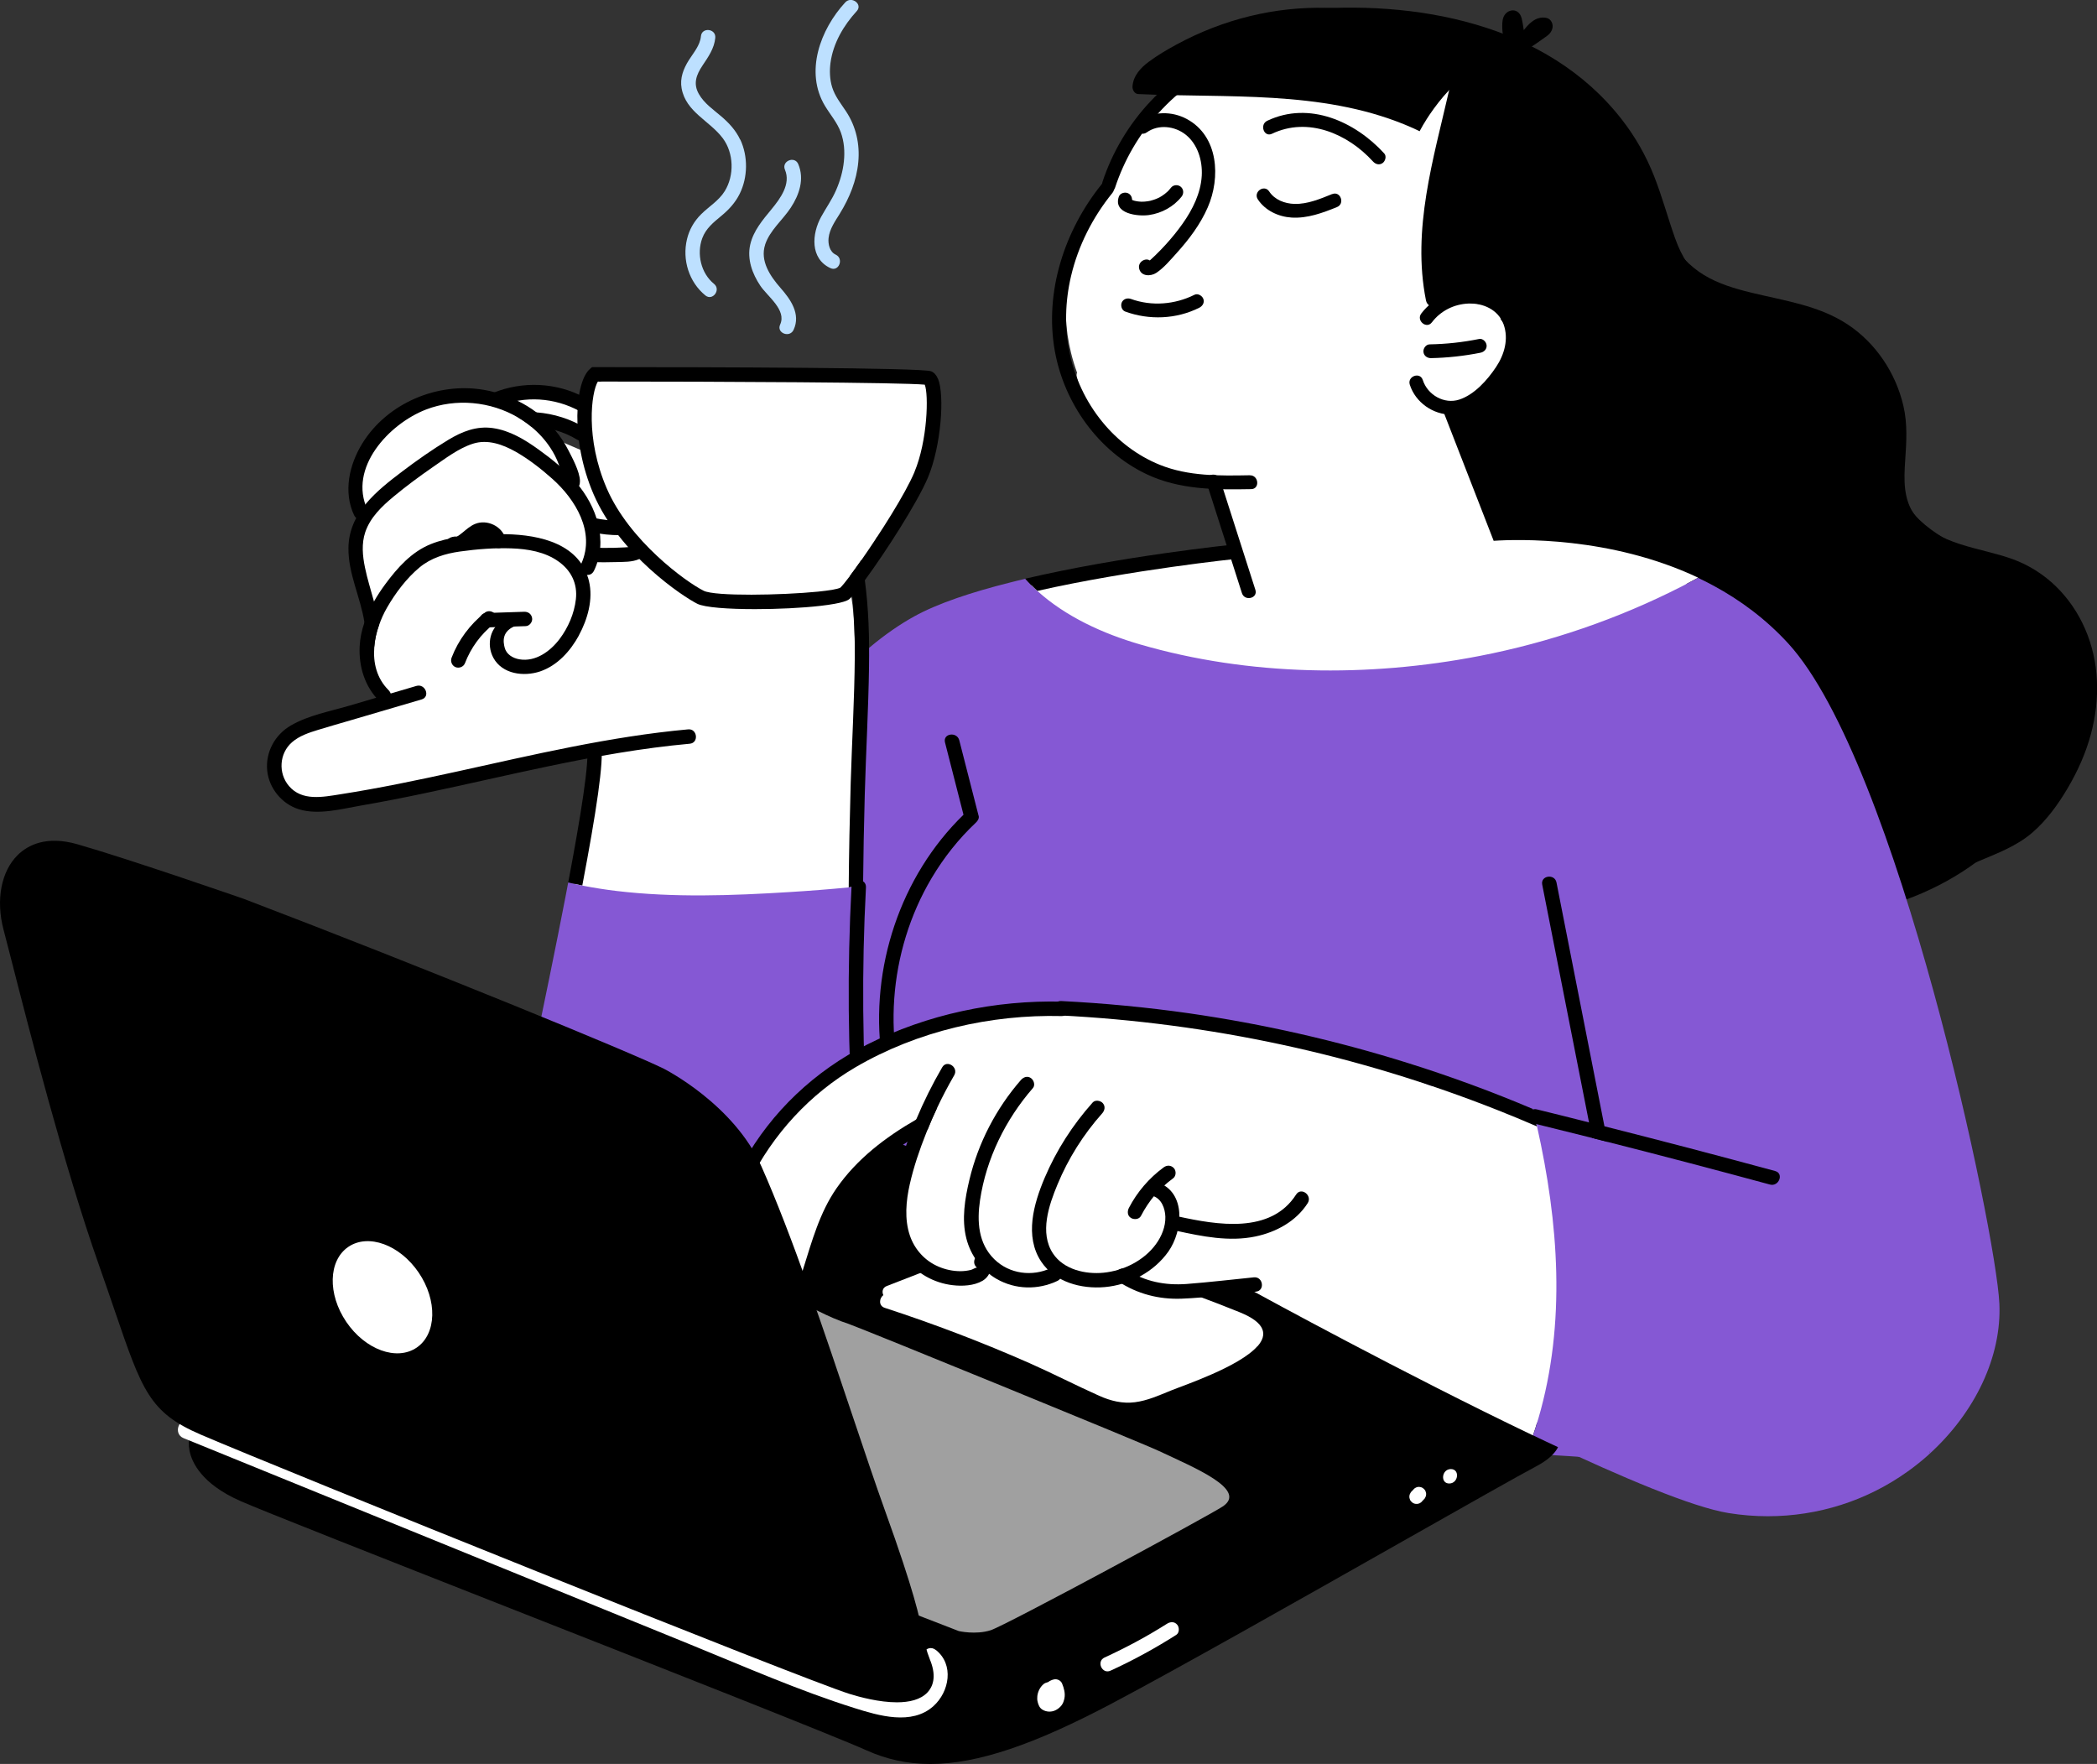 <svg width="340" height="286" viewBox="0 0 340 286" fill="none" xmlns="http://www.w3.org/2000/svg">
<rect x="0" y="0" width="340" height="286" fill="#333333" stroke="none"/>
<g clip-path="url(#clip0_7566_94486)">
<path d="M336.789 123.598C334.818 130.232 327.204 134.34 321.879 138.653C309.251 148.887 292.194 150.488 276.548 149.456C268.766 148.94 261.089 147.393 254.14 143.748C248.186 140.627 242.932 136.341 238.477 131.317C228.795 120.424 223.204 106.659 220.559 92.45C217.444 75.724 217.941 58.438 218.536 41.499C218.784 34.475 219.317 27.406 221.189 20.603C222.095 17.296 223.355 14.103 225.059 11.124C225.884 9.675 226.825 8.297 227.872 6.999C228.422 6.323 228.999 5.674 229.602 5.06C229.798 4.865 229.993 4.669 230.188 4.482C230.117 4.411 230.055 4.349 230.002 4.278C223.736 3.388 217.293 3.38 211.028 3.949C209.528 4.091 209.182 1.77 210.691 1.628C229.425 -0.124 250.83 3.726 262.997 19.43C265.163 22.213 266.902 25.298 268.198 28.579C269.493 31.869 270.407 35.284 271.588 38.618C272.759 41.891 274.09 43.642 276.451 46.239C278.359 48.337 281.891 47.724 284.438 48.906C289.576 51.307 293.756 50.409 298.637 53.352C300.891 54.713 306.145 62.635 307.512 64.912C309.42 68.086 306.953 71.332 307.325 74.933C307.707 78.516 308.585 81.762 311.239 84.314C313.511 86.484 316.36 87.96 319.093 89.454C321.888 90.974 325.598 90.28 327.923 92.486C330.293 94.726 334.623 96.594 335.91 99.599C338.484 105.637 338.652 117.339 336.798 123.607L336.789 123.598Z" fill="black"/>
<path d="M276.742 97.847C276.591 99.145 275.5 100.016 274.515 100.728C272.154 102.426 269.616 103.876 266.989 105.129C256.074 110.34 243.738 112.483 231.802 113.728C225.599 114.377 219.369 114.75 213.139 115.097C210.077 115.257 207.024 115.426 203.963 115.604C200.963 115.773 197.963 116.075 194.955 116.155C192.213 116.226 189.364 116.022 186.897 114.706C184.474 113.408 182.77 111.256 180.694 109.495C178.484 107.628 175.804 106.383 173.505 104.605C171.109 102.755 168.917 100.657 166.734 98.558C166.619 98.451 166.53 98.327 166.459 98.194C166.015 97.536 165.829 96.86 165.909 96.051C165.953 95.633 166.237 95.268 166.619 95.108C172.05 92.814 178.049 92.361 183.835 91.614C189.231 90.929 194.644 90.227 200.049 89.533C200.084 89.311 200.067 89.062 200.049 88.795C200.004 87.505 199.694 86.234 199.286 85.007C197.741 80.312 194.804 75.11 197.999 70.406C199.445 68.272 201.815 66.894 204.14 65.907C207.006 64.698 210.059 63.853 213.112 63.275C219.307 62.119 225.732 62.226 231.873 63.586C233.133 63.862 233.115 65.623 232.157 65.898C232.565 67.027 232.964 68.166 233.39 69.286C235.618 75.146 238.147 80.89 240.96 86.483C241.502 87.55 241.972 89.328 243.321 89.542C244.759 89.764 246.294 89.631 247.749 89.702C250.784 89.853 253.811 90.155 256.819 90.609C262.88 91.525 269.013 92.974 274.746 95.206C275.881 95.65 276.902 96.478 276.742 97.829V97.847Z" fill="white"/>
<path d="M243.179 59.132C242.159 61.035 241.076 63.107 239.248 64.343C237.615 65.454 235.458 65.926 233.63 65.019C232.707 64.547 231.997 63.454 231.012 63.178C229.965 62.885 230.746 63.863 231.012 64.272C232.193 65.97 232.681 67.722 231.749 69.678C230.808 71.661 228.873 72.799 226.886 73.546C224.197 74.569 221.392 75.493 218.526 76.045C218.047 76.356 217.541 76.649 217.008 76.907C213.015 78.766 208.196 79.094 203.856 79.21C199.233 79.335 194.582 78.89 190.181 77.396C182.744 74.871 176.248 68.949 174.579 61.071C174.535 60.822 174.553 60.599 174.632 60.422C174.26 59.399 173.94 58.359 173.674 57.291C172.698 53.379 172.511 49.218 173.15 45.225C173.452 43.278 173.958 41.348 174.65 39.499C175.413 37.471 176.514 35.675 177.543 33.781C178.688 31.674 179.052 29.282 179.966 27.077C180.747 25.201 181.785 23.404 183.028 21.795C184.776 19.501 186.933 17.553 189.355 16.024C188.636 15.651 188.441 14.93 188.858 14.237C192.47 8.19 200.129 7.746 206.394 7.915C212.376 8.075 218.384 7.523 224.356 7.941C227.161 8.137 229.965 8.608 232.601 9.595C235.139 10.547 238.059 12.04 239.434 14.486C240.18 15.811 240.393 17.358 240.579 18.852C240.81 20.55 241.014 22.248 241.191 23.956C241.537 27.335 241.733 30.74 241.484 34.137C241.103 39.285 239.576 44.514 236.399 48.604C237.118 48.791 237.846 48.978 238.564 49.164C239.993 49.209 241.404 49.556 242.682 50.231C243.357 50.587 243.508 51.236 243.303 51.743C243.57 52.054 243.809 52.383 243.996 52.757C245.061 54.864 244.2 57.185 243.161 59.114L243.179 59.132Z" fill="white"/>
<path d="M200.156 8.208C194.778 9.15 190.208 12.529 186.525 16.442C183.028 20.159 180.348 24.649 178.751 29.504C178.298 30.864 180.339 31.807 180.792 30.429C182.274 25.938 184.661 21.812 187.847 18.318C191.148 14.69 195.435 11.32 200.369 10.448C201.78 10.2 201.585 7.959 200.165 8.208H200.156Z" fill="black"/>
<path d="M202.65 77.057C197.751 77.146 192.684 77.235 188.06 75.368C184.413 73.901 181.2 71.438 178.724 68.397C173.293 61.745 171.704 53.049 173.657 44.762C174.819 39.818 177.18 35.203 180.366 31.273C181.271 30.152 179.549 28.712 178.644 29.841C172.601 37.31 169.308 47.34 171.03 56.935C172.556 65.4 178.094 73.172 185.912 76.888C191.228 79.414 197.103 79.414 202.863 79.307C204.309 79.28 204.087 77.04 202.658 77.066L202.65 77.057Z" fill="black"/>
<path d="M191.442 30.278C190.98 29.895 190.235 29.949 189.862 30.429C189.756 30.571 189.64 30.705 189.516 30.838C189.445 30.909 189.383 30.98 189.312 31.051C188.984 31.363 188.682 31.576 188.371 31.78C188.016 32.003 187.919 32.056 187.573 32.199C187.226 32.341 186.872 32.465 186.508 32.554C186.321 32.59 186.224 32.608 186.126 32.625C185.949 32.652 185.771 32.67 185.594 32.688C185.416 32.705 185.239 32.705 185.061 32.705C184.848 32.696 184.768 32.688 184.697 32.679C184.502 32.661 184.307 32.634 184.112 32.59C184.032 32.572 183.961 32.554 183.881 32.536C183.694 32.483 183.623 32.447 183.561 32.421C183.544 31.958 183.339 31.532 182.887 31.327C182.372 31.096 181.6 31.309 181.405 31.887C180.446 34.661 184.484 35.124 186.286 34.866C188.354 34.573 190.297 33.514 191.593 31.861C191.965 31.38 191.921 30.678 191.442 30.278V30.278Z" fill="black"/>
<path d="M192.444 19.305C190.021 17.988 186.915 17.997 184.643 19.625C183.463 20.46 184.75 22.31 185.93 21.465C187.821 20.114 190.474 20.425 192.249 21.839C194.201 23.395 194.982 26.053 194.849 28.481C194.689 31.317 193.367 33.967 191.752 36.252C190.918 37.435 190.004 38.556 189.027 39.632C188.495 40.218 187.954 40.779 187.386 41.33C187.137 41.57 186.88 41.819 186.622 42.05C186.56 42.112 186.489 42.166 186.427 42.228C185.717 41.748 184.43 42.468 184.706 43.58C185.025 44.842 186.587 44.833 187.483 44.237C188.699 43.437 189.782 42.13 190.749 41.063C192.755 38.849 194.618 36.386 195.816 33.629C197.929 28.801 197.574 22.088 192.444 19.305V19.305Z" fill="black"/>
<path d="M215.997 31.46C214.062 32.243 212.012 33.114 209.882 33.061C208.302 33.016 206.678 32.403 205.782 31.042C204.983 29.833 203.146 31.122 203.945 32.332C205.143 34.146 207.282 35.142 209.412 35.275C211.985 35.435 214.417 34.528 216.769 33.577C218.109 33.034 217.345 30.927 216.005 31.469L215.997 31.46Z" fill="black"/>
<path d="M195.106 48.461C194.92 47.946 194.21 47.519 193.668 47.794C190.482 49.386 186.737 49.688 183.365 48.47C182.797 48.266 182.14 48.453 181.883 49.031C181.652 49.555 181.874 50.311 182.442 50.515C186.329 51.929 190.713 51.76 194.432 49.902C194.973 49.635 195.328 49.075 195.106 48.461V48.461Z" fill="black"/>
<path d="M224.445 24.889C219.714 19.705 212.278 16.344 205.471 19.58C204.175 20.194 204.938 22.31 206.234 21.688C212.074 18.905 218.508 21.679 222.599 26.169C223.007 26.623 223.61 26.819 224.161 26.445C224.613 26.134 224.844 25.325 224.436 24.88L224.445 24.889Z" fill="black"/>
<path d="M275.322 93.668C274.435 94.157 273.53 94.628 272.625 95.091C257.538 88.653 241.724 90.076 241.511 90.094C240.987 90.147 240.499 89.844 240.313 89.347L231.243 66.041C231.012 65.436 231.305 64.76 231.908 64.52C232.512 64.289 233.186 64.582 233.426 65.187L242.176 87.684C246.019 87.426 261.132 86.946 275.331 93.659L275.322 93.668Z" fill="white"/>
<path d="M246.17 52.765C245.424 49.528 242.753 47.412 239.496 47.038C236.071 46.647 232.539 48.07 230.444 50.827C229.575 51.974 231.296 53.414 232.166 52.258C233.577 50.4 235.742 49.315 238.067 49.217C240.464 49.11 242.922 50.213 243.783 52.578C244.643 54.952 243.916 57.504 242.549 59.532C241.156 61.621 239.053 63.986 236.603 64.787C234.145 65.587 231.456 64.022 230.684 61.612C230.24 60.234 228.137 61.008 228.581 62.377C229.512 65.267 232.361 67.241 235.37 67.232C238.724 67.232 241.555 64.449 243.516 61.995C245.602 59.389 246.942 56.117 246.17 52.756V52.765Z" fill="black"/>
<path d="M241.032 55.975C240.979 55.424 240.411 54.837 239.817 54.961C237.172 55.495 234.492 55.788 231.803 55.833C231.2 55.842 230.738 56.482 230.791 57.051C230.853 57.691 231.404 58.073 232.007 58.065C234.696 58.011 237.385 57.718 240.021 57.193C240.615 57.078 241.095 56.615 241.032 55.975V55.975Z" fill="black"/>
<path d="M203.546 95.642C201.638 89.684 199.73 83.718 197.822 77.76C197.387 76.391 195.204 76.907 195.639 78.285C197.547 84.242 199.455 90.209 201.363 96.166C201.798 97.536 203.981 97.02 203.546 95.642Z" fill="black"/>
<path d="M241.058 10.36C240.269 10.653 239.505 11.027 238.787 11.471C235.92 13.196 233.604 15.926 231.758 18.638C231.607 18.86 231.447 19.092 231.305 19.332C230.897 19.963 230.524 20.612 230.169 21.279C229.504 20.95 228.829 20.639 228.146 20.363C228.013 20.301 227.871 20.247 227.747 20.194C214.071 14.61 198.958 15.917 184.546 15.25C183.907 15.215 183.569 14.503 183.623 13.961C183.765 12.263 184.936 11 186.25 10.022C187.652 8.973 189.187 8.074 190.722 7.239C206.013 -1.075 224.383 -0.88 238.929 8.848C239.656 9.337 240.366 9.844 241.067 10.369L241.058 10.36Z" fill="black"/>
<path d="M246.498 51.013C246.161 51.467 245.336 51.573 244.919 51.155C241.83 48.061 236.772 47.261 232.956 49.51C232.184 49.964 231.367 49.546 231.199 48.692C228.909 37.195 232.405 25.796 234.961 14.61C234.961 14.538 234.961 14.467 234.97 14.387C235.086 13.694 235.245 12.964 235.485 12.271C235.529 12.057 235.583 11.844 235.618 11.622C235.698 11.284 235.875 11.053 236.106 10.902C236.301 10.581 236.532 10.279 236.798 10.004C238.112 8.687 239.967 8.687 241.475 9.692C244.244 11.551 246.063 15.09 247.235 18.113C248.548 21.501 249.294 25.111 249.915 28.677C251.246 36.252 251.29 44.566 246.489 51.004L246.498 51.013Z" fill="black"/>
<path d="M312.747 235.805C312.809 235.619 312.863 235.441 312.925 235.254C307.05 239.896 299.223 240.011 292.114 239.362C283.692 238.588 275.288 237.664 266.857 236.997C250.049 235.654 233.196 234.809 216.335 234.445C199.349 234.089 182.354 234.222 165.377 234.872C149.936 235.458 134.174 236.712 118.937 233.404C106.956 230.79 91.71 224.557 89.349 210.837C89.198 209.956 89.962 209.476 90.654 209.556C94.621 200.238 116.275 149.296 121.324 134.384C127.332 116.653 139.135 104.969 148.187 99.963C152.03 97.829 157.594 95.997 163.682 94.468C164.525 94.246 165.368 94.05 166.229 93.846C166.85 94.539 167.507 95.197 168.199 95.82C172.823 99.999 178.866 102.746 184.83 104.48C202.544 109.629 221.846 109.851 239.879 106.357C251.247 104.151 262.305 100.363 272.617 95.108C273.522 94.646 274.427 94.175 275.315 93.686C276.167 94.095 277.01 94.513 277.853 94.975C282.157 97.305 286.31 100.363 289.958 104.347C307.627 123.696 323.627 199.58 324.169 211.344C324.568 219.862 320.291 228.994 312.738 235.823L312.747 235.805Z" fill="#8558D4"/>
<path d="M158.668 132.276C157.621 128.195 156.582 124.114 155.535 120.032C155.162 118.583 152.846 118.903 153.219 120.37C154.222 124.283 155.216 128.186 156.218 132.099C145.951 142.084 141.061 156.969 142.915 171.143C143.448 175.216 144.557 179.217 146.217 182.978C146.829 184.357 148.986 183.45 148.373 182.062C142.809 169.436 144.025 154.204 151.045 142.378C153.015 139.061 155.42 136.011 158.233 133.37C158.517 133.103 158.783 132.694 158.677 132.276H158.668Z" fill="black"/>
<path d="M139.082 144.975C139.082 145.481 138.549 145.935 138.088 145.997C134.103 146.575 130.109 147.153 126.116 147.731C119.558 148.683 112.919 149.927 106.264 149.803C103.131 149.741 99.847 149.385 96.883 148.309C96.244 148.078 95.605 147.722 95.037 147.278C94.319 147.66 93.271 147.242 93.325 146.157C93.342 145.846 93.369 145.535 93.387 145.215C93.023 144.334 93.005 143.347 93.564 142.334C94.052 137.39 94.886 132.57 96.085 127.822C96.209 125.839 96.324 123.847 96.448 121.864C92.677 122.025 88.932 122.567 85.231 123.296C76.782 124.959 68.538 127.564 60.036 129.031C57.889 129.396 55.741 129.698 53.567 129.885C51.836 130.036 50.079 130.152 48.375 129.716C46.804 129.316 45.385 128.356 44.781 126.799C44.062 124.959 44.612 123.003 45.198 121.206C45.411 120.557 45.988 120.38 46.512 120.513C46.707 120.113 46.938 119.73 47.221 119.384C48.668 117.605 50.869 116.814 52.999 116.209C56.034 115.364 59.078 114.546 62.122 113.728C61.332 112.786 61.013 111.55 60.684 110.376C60.631 110.189 60.587 110.003 60.542 109.825C60.427 109.531 60.32 109.238 60.223 108.936C59.894 107.86 59.735 106.766 59.743 105.637C59.743 105.486 59.77 105.343 59.779 105.21C59.646 103.494 59.681 101.769 59.868 100.053C59.894 99.892 59.939 99.75 60.001 99.635C59.779 99.083 59.548 98.532 59.389 97.999C58.971 96.674 58.643 95.322 58.439 93.953C58.395 93.686 58.377 93.419 58.341 93.152C57.853 90.663 57.862 88.093 58.412 85.603C58.474 85.319 58.608 85.105 58.785 84.936C57.161 82.642 57.241 79.903 58.013 77.263C57.986 75.093 58.936 73.021 60.631 71.581C60.791 71.438 60.968 71.367 61.163 71.349C61.873 70.362 62.681 69.438 63.577 68.602C66 66.37 69.133 64.921 72.39 64.547C75.842 64.138 79.725 64.32 82.716 66.001C85.937 67.823 88.346 70.407 91.727 71.918C94.292 73.066 96.928 74.061 99.617 74.915C98.978 73.59 98.25 72.31 97.425 71.091C96.777 70.14 97.655 68.877 98.773 69.278C105.279 71.581 111.562 74.444 117.579 77.823C122.832 80.775 127.997 84.083 132.665 87.897C134.875 89.711 136.765 91.81 137.555 94.62C138.425 97.687 138.46 101.048 138.62 104.214C138.975 110.99 138.948 117.792 138.975 124.576C139.011 131.379 139.046 138.181 139.073 144.983L139.082 144.975Z" fill="white"/>
<path d="M96.288 92.566C96.049 93.046 95.632 93.232 95.224 93.224C94.46 93.224 93.706 92.521 94.132 91.65C94.176 91.552 94.221 91.445 94.265 91.356C96.537 86.288 93.316 80.979 89.544 77.627C87.725 76.009 85.737 74.453 83.616 73.243C81.512 72.061 79.063 71.171 76.658 71.945C74.315 72.701 72.176 74.364 70.162 75.742C67.988 77.245 65.858 78.819 63.825 80.508C61.926 82.082 60.027 83.887 59.22 86.288C58.598 88.137 58.785 90.129 59.175 92.014C59.557 93.873 60.134 95.678 60.631 97.509C60.977 98.781 61.279 100.052 61.438 101.351C61.03 102.507 60.755 103.707 60.666 104.916C60.01 104.97 59.228 104.481 59.264 103.609C59.291 102.693 59.22 101.795 59.087 100.906C58.456 96.843 56.442 93.001 56.495 88.831C56.566 83.14 61.083 79.574 65.245 76.418C67.633 74.613 70.091 72.888 72.656 71.332C74.901 69.971 77.253 69.028 79.924 69.411C82.675 69.802 85.142 71.305 87.352 72.905C89.535 74.47 91.629 76.178 93.404 78.214C96.759 82.082 98.667 87.719 96.288 92.574V92.566Z" fill="black"/>
<path d="M111.58 118.255C98.88 119.411 86.456 122.38 74.023 125.11C67.766 126.48 61.501 127.796 55.173 128.783C52.343 129.227 48.97 129.93 46.849 127.44C45.083 125.368 45.27 122.149 47.346 120.344C48.535 119.304 50.08 118.797 51.562 118.343C53.363 117.792 55.165 117.276 56.966 116.752C60.773 115.631 64.572 114.511 68.37 113.4C69.817 112.973 68.956 110.794 67.518 111.212C63.906 112.279 60.285 113.337 56.673 114.404C53.541 115.329 50.035 115.96 47.178 117.614C44.586 119.108 43.016 121.945 43.326 124.968C43.619 127.804 45.713 130.356 48.429 131.201C51.642 132.197 55.378 131.148 58.59 130.597C61.98 130.01 65.353 129.352 68.716 128.64C75.452 127.227 82.152 125.653 88.879 124.248C96.467 122.656 104.108 121.287 111.837 120.584C113.337 120.451 113.071 118.112 111.571 118.255H111.58Z" fill="black"/>
<path d="M93.875 103.004C92.482 105.556 90.388 107.904 87.566 108.864C84.939 109.744 81.442 109.318 79.996 106.659C78.806 104.471 79.463 101.564 81.779 100.461C83.146 99.812 85.294 100.888 83.865 101.368C81.203 102.257 81.62 104.151 81.815 104.969C82.09 106.099 83.137 106.712 84.22 106.899C86.838 107.344 89.234 105.592 90.734 103.6C92.118 101.768 93.112 99.465 93.37 97.171C93.662 94.646 92.615 92.503 90.565 91.045C88.364 89.462 85.551 88.999 82.906 88.91C80.164 88.813 77.324 89.035 74.6 89.417C72.204 89.755 69.896 90.44 68.006 92.014C65.912 93.757 64.084 96.193 62.735 98.549C62.238 99.412 61.803 100.363 61.457 101.368C61.049 102.524 60.773 103.725 60.685 104.934C60.481 107.459 61.075 109.958 62.965 111.861C63.409 112.305 63.613 112.954 63.17 113.506C62.815 113.959 61.971 114.164 61.528 113.71C59.158 111.327 58.156 108.126 58.315 104.792C58.377 103.467 58.661 102.168 59.087 100.924C59.478 99.741 60.019 98.603 60.632 97.527C61.191 96.54 61.812 95.606 62.468 94.717C64.439 92.049 66.719 89.48 69.852 88.217C72.736 87.052 75.949 86.856 79.011 86.679C84.078 86.376 91.16 86.856 94.248 91.382C94.639 91.934 94.958 92.565 95.198 93.259C95.322 93.561 95.411 93.872 95.49 94.201C96.209 97.171 95.269 100.417 93.849 103.031L93.875 103.004Z" fill="black"/>
<path d="M86.278 100.221C86.171 99.554 85.639 99.163 84.982 99.19C82.906 99.261 80.829 99.323 78.752 99.394C78.14 99.412 77.625 100.097 77.723 100.692C77.829 101.359 78.362 101.751 79.019 101.724C81.095 101.653 83.172 101.591 85.249 101.519C85.861 101.502 86.376 100.817 86.278 100.221Z" fill="black"/>
<path d="M80.262 99.564C79.889 99.066 79.126 98.932 78.62 99.324C76.215 101.227 74.325 103.761 73.225 106.624C72.994 107.211 73.251 107.904 73.846 108.162C74.414 108.402 75.15 108.136 75.381 107.54C76.348 105.023 77.946 102.845 80.022 101.2C80.519 100.809 80.644 100.079 80.262 99.555V99.564Z" fill="black"/>
<path d="M81.939 87.284C81.379 85.292 78.948 84.171 77.058 84.936C76.259 85.256 75.629 85.834 74.972 86.368C74.83 86.483 74.688 86.599 74.537 86.706C74.448 86.768 74.36 86.83 74.271 86.892C74.191 86.937 74.129 86.964 74.058 86.99C73.055 86.955 72.398 87.399 72.336 88.031C72.274 88.662 72.682 89.267 73.33 89.356C74.235 89.48 75.07 89.178 75.806 88.671C76.41 88.262 76.915 87.728 77.519 87.319C77.581 87.275 77.643 87.239 77.705 87.204C77.874 87.124 77.954 87.097 78.025 87.061C78.149 87.035 78.238 87.026 78.327 87.017C78.46 87.026 78.549 87.035 78.628 87.052C78.788 87.115 78.886 87.132 78.966 87.168C79.037 87.195 79.294 87.373 79.054 87.204C79.152 87.275 79.427 87.399 79.471 87.524C79.365 87.408 79.338 87.39 79.4 87.453C79.542 87.622 79.587 87.693 79.64 87.764C79.684 87.906 79.738 88.013 79.764 88.128C79.933 88.724 80.74 89.035 81.282 88.795C81.912 88.52 82.125 87.906 81.947 87.275L81.939 87.284Z" fill="black"/>
<path d="M200.618 90.591C200.37 90.618 183.402 92.37 168.208 95.802C167.516 95.189 166.859 94.531 166.238 93.828C181.698 90.191 199.322 88.36 200.387 88.253L200.618 90.583V90.591Z" fill="black"/>
<path d="M150.023 74.852C148.212 79.031 145.914 83.335 142.719 86.643C142.622 86.741 142.559 86.83 142.48 86.901C142.373 87.016 142.258 87.088 142.133 87.141C141.219 89.115 140.474 91.142 139.515 93.09C138.974 94.192 138.211 95.099 137.048 95.579C135.948 96.051 134.705 96.157 133.552 96.362C131.031 96.797 128.511 97.278 125.991 97.642C121.394 98.3 116.371 98.567 112.075 96.495C109.821 95.41 108.002 93.757 106.334 91.925C104.656 90.093 102.997 88.208 101.515 86.225C100.024 84.242 98.755 82.099 97.93 79.743C97.069 77.262 96.563 74.683 95.454 72.282C95.391 72.14 95.356 71.998 95.347 71.873C95.001 71.464 94.628 71.073 94.202 70.718C91.859 68.752 88.522 67.97 85.771 69.553C84.627 70.202 83.801 68.637 84.476 67.73C83.624 67.783 82.816 67.312 82.47 66.449C82.355 66.174 82.355 65.898 82.435 65.649C82.213 64.876 82.612 63.924 83.597 64.111C84.369 64.271 85.132 64.413 85.905 64.573C89.064 64.404 92.223 64.858 95.187 65.978C95.285 64.911 95.365 63.853 95.462 62.786C95.533 61.95 96.572 61.505 97.237 61.923C97.477 61.763 97.663 61.754 97.894 61.719C98.338 61.674 98.799 61.683 99.243 61.674L102.127 61.577C104.106 61.505 106.103 61.425 108.091 61.354C114.969 61.105 121.864 60.821 128.768 60.972C132.194 61.052 135.602 61.301 139.027 61.577C142.373 61.852 145.719 61.995 149.029 61.221C149.384 61.132 149.925 61.337 150.12 61.666C152.588 65.8 151.887 70.629 150.041 74.87L150.023 74.852Z" fill="white"/>
<path d="M152.066 61.399C151.808 60.785 151.445 60.385 150.965 60.198C149.501 59.611 116.168 59.523 96.423 59.523H95.997L95.677 59.798C93.246 61.834 92.411 71.26 96.236 80.125C100.469 89.933 110.737 96.735 113.053 97.891C114.251 98.496 118.094 98.763 122.416 98.763C126.055 98.763 130.021 98.576 133.03 98.229C133.882 98.131 134.654 98.025 135.32 97.9C136.491 97.687 137.325 97.438 137.671 97.162C137.813 97.055 137.991 96.869 138.204 96.637C138.71 96.077 139.42 95.179 140.236 94.059C143.564 89.542 148.747 81.477 150.442 77.449C152.598 72.327 153.184 64.066 152.084 61.407L152.066 61.399ZM148.276 76.524C146.785 80.081 142.739 86.412 139.704 90.76C139.002 91.765 138.355 92.663 137.804 93.392C137.068 94.37 136.509 95.046 136.234 95.295C135.994 95.41 135.541 95.517 134.92 95.633C134.308 95.73 133.527 95.837 132.631 95.926C126.738 96.513 115.929 96.709 114.092 95.784C111.181 94.326 102.049 87.692 98.375 79.183C94.87 71.073 95.872 63.577 96.937 61.861C116.843 61.861 146.324 62.003 149.936 62.368C150.584 63.951 150.397 71.447 148.267 76.524H148.276Z" fill="black"/>
<path d="M94.815 64.467C90.272 61.986 84.681 61.746 79.906 63.72C78.513 64.298 79.427 66.459 80.82 65.881C85.089 64.12 89.926 64.449 93.972 66.654C94.531 66.957 95.277 66.53 95.49 65.987C95.747 65.338 95.383 64.769 94.824 64.467H94.815Z" fill="black"/>
<path d="M95.207 71.047C94.799 71.589 94.115 71.598 93.565 71.278C92.465 70.611 91.266 70.095 90.015 69.74C88.746 69.375 87.415 69.171 86.093 69.144C85.427 68.593 84.717 68.104 83.981 67.677C84.096 67.241 84.46 66.85 84.921 66.823C85.613 66.788 86.306 66.805 86.98 66.859C89.793 67.072 92.5 67.926 94.967 69.411C95.517 69.731 95.553 70.585 95.198 71.056L95.207 71.047Z" fill="black"/>
<path d="M100.788 84.438C99.27 84.447 97.753 84.296 96.262 83.967C95.995 83.905 95.623 84.047 95.41 84.207C95.179 84.385 94.984 84.705 94.966 84.999C94.922 85.683 95.356 86.154 95.995 86.297C97.478 86.617 98.995 86.777 100.521 86.768C100.841 86.768 101.107 86.733 101.373 86.528C101.604 86.35 101.799 86.03 101.817 85.737C101.853 85.168 101.444 84.438 100.788 84.438Z" fill="black"/>
<path d="M104.24 89.124C103.974 88.555 103.308 88.244 102.705 88.502C102.403 88.635 102.403 88.626 102.11 88.671C101.844 88.715 101.578 88.733 101.302 88.751C100.726 88.786 100.149 88.804 99.572 88.822C98.489 88.849 97.309 88.84 96.164 88.804C95.552 88.786 94.913 89.169 94.868 89.836C94.824 90.431 95.241 91.116 95.898 91.134C97.238 91.178 98.569 91.178 99.909 91.134C101.143 91.098 102.465 91.152 103.619 90.654C104.178 90.414 104.515 89.693 104.24 89.115V89.124Z" fill="black"/>
<path d="M94.417 143.587C93.653 143.427 92.89 143.267 92.127 143.089C94.159 132.356 95.597 123.447 95.171 121.144L97.469 120.717C97.957 123.322 96.671 131.681 94.408 143.596L94.417 143.587Z" fill="black"/>
<path d="M140.9 108.055C140.802 114.99 140.403 121.926 140.208 128.862C140.075 133.788 139.977 138.714 139.933 143.64C139.16 143.729 138.38 143.8 137.607 143.871C137.652 138.261 137.767 132.641 137.927 127.039C138.131 120.192 138.539 113.345 138.592 106.49C138.61 103.209 138.513 99.901 138.184 96.62C138.087 95.544 137.954 94.45 137.794 93.383C138.344 92.645 138.992 91.747 139.693 90.751C139.826 91.418 139.933 92.076 140.039 92.743C140.101 93.17 140.163 93.605 140.217 94.041C140.838 98.665 140.971 103.351 140.9 108.046V108.055Z" fill="black"/>
<path d="M142.187 219.133C141.282 222.52 139.844 225.713 137.457 228.505C134.901 231.492 131.671 233.342 128.148 234.996C124.305 236.801 120.365 238.401 116.212 239.326C112.076 240.251 107.781 240.393 103.574 239.931C97.549 239.273 91.407 239.131 87.405 233.849C84.734 230.319 83.562 225.891 82.772 221.533C79.658 204.283 83.056 187.655 86.544 170.814C88.186 162.865 90.085 153.697 91.691 145.383C91.842 144.609 91.984 143.845 92.126 143.089C92.881 143.267 93.644 143.436 94.416 143.587C96.253 143.942 98.108 144.236 99.963 144.458C109.245 145.561 118.679 145.214 127.988 144.636C131.201 144.44 134.413 144.191 137.608 143.88C138.38 143.809 139.161 143.729 139.933 143.649L139.907 146.014C139.907 147.419 139.889 148.833 139.88 150.247C139.818 162.135 139.88 175.242 142.338 186.873C143.847 194.004 144.317 201.358 143.74 208.622C143.465 212.179 143.084 215.754 142.178 219.142L142.187 219.133Z" fill="#8558D4"/>
<path d="M138.061 143.792C137.359 157.103 137.466 170.441 138.398 183.743C138.504 185.237 140.838 185.335 140.741 183.823C139.818 170.53 139.702 157.183 140.403 143.872C140.483 142.36 138.14 142.28 138.061 143.792Z" fill="black"/>
<path d="M235.618 221.374C231.172 219.685 221.498 215.692 210.29 211.068C173.895 196.059 140.776 182.57 135.282 182.383C131.937 182.259 123.613 187.487 121.98 188.527L122.61 189.514L32.986 231.004L32.143 230.195C30.874 231.52 30.359 233.352 30.732 235.228C31.096 237.068 32.658 240.581 38.985 243.373C42.571 244.956 62.023 252.611 82.621 260.721C107.23 270.404 135.123 281.386 140.536 283.813C143.767 285.263 147.121 286.001 150.848 286.001C158.507 286.001 167.692 282.853 180.312 276.175C190.961 270.547 211.239 259.067 227.533 249.837C237.987 243.915 246.24 239.247 249.027 237.771C251.814 236.304 253.109 234.668 252.994 232.791C252.781 229.341 247.589 225.927 235.618 221.374V221.374Z" fill="black"/>
<path d="M203.865 218.28C200.918 221.614 191.893 224.62 189.808 225.473C187.935 226.238 186.045 227.092 184.03 227.35C181.989 227.616 180.063 227.136 178.2 226.3C174.41 224.602 170.71 222.69 166.911 221.01C159.244 217.631 151.416 214.643 143.447 212.047C142.418 211.709 142.542 210.482 143.225 209.993C142.968 209.459 143.074 208.774 143.784 208.508C149.003 206.489 154.203 204.444 159.43 202.461C161.8 201.563 163.921 201.19 166.423 201.75C168.775 202.283 171.109 202.897 173.443 203.519C178.084 204.764 182.699 206.16 187.269 207.69C191.893 209.237 196.472 210.926 200.989 212.758C205.285 214.492 205.515 216.439 203.882 218.289L203.865 218.28Z" fill="white"/>
<path d="M137.653 214.669C131.032 212.597 123.471 206.417 117.889 207.289C112.298 208.16 68.973 224.503 68.653 226.682C68.334 228.861 146.98 261.174 146.98 261.174L155.455 264.455C155.455 264.455 158.179 265.095 160.62 264.322C163.06 263.539 195.931 245.791 198.248 244.252C202.357 241.523 193.651 237.966 187.918 235.263C184.971 233.867 140.146 215.558 137.661 214.678L137.653 214.669Z" fill="#A0A0A0"/>
<path d="M151.745 267.532C150.263 266.349 148.568 268.759 150.05 269.933C150.973 270.671 150.858 271.978 150.432 272.974C149.828 274.387 148.63 275.134 147.148 275.401C145.196 275.748 143.155 275.25 141.282 274.708C139.214 274.103 137.164 273.418 135.132 272.698C126.683 269.692 118.421 266.109 110.124 262.73C93.244 255.857 76.356 248.974 59.477 242.101C49.901 238.206 40.334 234.303 30.759 230.408C29.011 229.697 28.008 232.462 29.756 233.173C47.993 240.598 66.23 248.032 84.476 255.457C93.599 259.173 102.713 262.89 111.836 266.598C120.667 270.19 129.443 274.076 138.54 276.939C142.462 278.175 147.84 279.776 151.337 276.628C153.946 274.29 154.709 269.879 151.745 267.523V267.532Z" fill="white"/>
<path d="M256.066 202.629C255.933 207.449 255.347 212.241 254.637 217.007C253.989 221.436 253.572 226.131 251.957 230.345C251.788 230.781 251.229 231.199 250.732 231.083C247.466 230.319 244.369 229.065 241.405 227.491C238.583 226.006 235.885 224.299 233.17 222.636C229.859 221.347 226.594 219.969 223.354 218.519C219.707 216.874 216.122 215.131 212.581 213.291C210.841 212.384 209.111 211.45 207.389 210.499C206.582 210.045 205.747 209.547 204.851 209.28C203.91 209.005 202.899 209.023 201.931 209.067C197.982 209.227 194.095 210.178 190.128 209.983C188.433 209.894 186.41 209.698 184.99 208.667C184.369 208.213 183.96 207.627 183.765 206.977C179.985 208.373 175.663 208.116 172.095 206.23C170.223 207.297 168.057 207.813 165.848 207.698C164.135 207.609 162.458 207.102 160.976 206.239C160.78 206.124 160.603 205.99 160.434 205.83C158.739 207.066 156.52 207.546 154.426 207.146C151.427 206.586 149.11 204.425 147.726 201.785C146.049 198.601 145.969 194.831 146.43 191.345C146.865 188.118 147.699 184.934 148.853 181.884C148.578 181.884 148.312 181.92 148.045 181.956C143.306 185.308 139.064 189.265 135.417 193.782C135.213 194.022 134.991 194.164 134.76 194.217C134.663 194.431 134.556 194.635 134.467 194.849C133.074 198.263 132.364 201.927 130.997 205.368C130.838 205.786 130.642 206.177 130.465 206.595C130.607 206.746 130.705 206.942 130.713 207.191C130.9 210.721 128.788 214.109 125.398 215.265C124.963 215.407 124.546 215.3 124.244 215.078C123.392 215.194 122.505 215.131 121.644 214.847C117.269 213.424 116.088 208.48 116.612 204.399C117.224 199.633 119.461 195.044 121.466 190.723C123.401 186.553 125.761 182.631 129.294 179.626C130.199 178.861 131.157 178.132 132.142 177.447C133.979 175.731 136.003 174.264 138.204 173.072C138.86 172.646 139.526 172.219 140.2 171.819C146.093 168.333 152.474 165.834 159.067 164.012C166.025 162.1 168.27 163.585 176.346 163.585C176.772 163.585 181.094 163.852 181.165 164.172C185.185 164.456 189.196 164.874 193.172 165.452C206.44 167.382 219.459 170.938 231.874 175.998C236.79 176.94 241.627 178.292 246.304 180.106C248.434 180.933 250.537 181.849 252.587 182.854C253.084 183.094 253.616 183.28 253.883 183.805C254.122 184.285 254.211 185.014 254.344 185.53C254.61 186.615 254.841 187.7 255.054 188.793C255.915 193.355 256.199 197.988 256.066 202.611V202.629Z" fill="white"/>
<path d="M172.139 164.741C160.602 164.457 148.773 167.178 138.771 173.002C131.325 177.341 125.299 183.912 121.475 191.639C119.558 195.516 118.085 199.811 117.517 204.124C117.206 206.489 117.197 209.059 118.315 211.237C119.185 212.936 120.88 214.412 122.823 214.643C127.376 215.185 129.178 209.068 130.216 205.769C131.645 201.234 132.887 196.637 135.612 192.689C138.922 187.914 143.554 184.393 148.551 181.512C149.66 180.854 150.787 180.249 151.923 179.653C151.373 180.8 150.867 181.965 150.397 183.148C149.287 183.77 148.196 184.428 147.131 185.131C145.995 185.877 144.877 186.66 143.812 187.505C139.632 190.804 136.428 194.849 134.564 199.873C132.905 204.364 132.195 209.61 129.32 213.558C128.059 215.283 126.276 216.706 124.093 216.964C121.874 217.23 119.735 216.288 118.129 214.794C114.313 211.264 114.703 205.662 115.715 201.02C116.673 196.628 118.324 192.413 120.507 188.492C125.104 180.222 132.151 173.607 140.581 169.365C150.343 164.448 161.365 162.127 172.272 162.403C173.79 162.438 173.648 164.777 172.139 164.741V164.741Z" fill="black"/>
<path d="M150.858 269.302C150.104 267.363 149.917 266.394 149.624 264.936C149.092 262.268 148.293 258.24 143.465 244.849C142.001 240.785 140.191 235.388 138.265 229.661C133.863 216.528 128.379 200.185 123.462 189.132C118.963 179.013 107.746 173.34 107.63 173.278C102.439 170.69 69.186 157.05 39.581 145.757C39.367 145.686 21.53 139.471 12.575 136.892C7.517 135.434 4.517 137.025 2.884 138.617C0.187 141.267 -0.701 145.908 0.577 150.746C0.879 151.902 1.305 153.555 1.828 155.592C4.597 166.44 10.357 189.008 16.063 205.173C17.03 207.912 17.856 210.33 18.592 212.482C23.047 225.518 24.245 229.021 32.516 232.587C45.526 238.189 130.118 272.263 137.724 274.637C139.428 275.17 142.56 276.006 145.418 276.006C147.406 276.006 149.26 275.597 150.388 274.388C151.177 273.543 151.896 271.969 150.867 269.302H150.858Z" fill="black"/>
<path d="M187.687 191.683C186.267 191.194 185.531 193.417 186.96 193.915C188.335 194.386 188.903 195.925 188.947 197.276C188.992 198.886 188.344 200.451 187.412 201.731C185.469 204.399 182.15 206.035 178.91 206.355C175.973 206.639 172.459 205.848 170.728 203.234C168.51 199.891 170.071 195.373 171.465 192.03C173.204 187.833 175.671 183.921 178.697 180.524C179.123 180.044 179.257 179.395 178.813 178.87C178.44 178.434 177.579 178.283 177.162 178.754C173.914 182.4 171.278 186.49 169.37 190.99C167.604 195.16 166.078 200.442 168.82 204.559C171.048 207.893 175.307 209.014 179.106 208.685C183.108 208.338 187.102 206.23 189.436 202.923C191.77 199.615 192.409 193.319 187.687 191.692V191.683Z" fill="black"/>
<path d="M190.323 189.39C189.853 188.901 189.205 188.883 188.672 189.274C186.33 190.99 184.368 193.267 183.037 195.845C182.753 196.388 182.78 197.117 183.366 197.473C183.862 197.775 184.688 197.73 184.99 197.144C185.629 195.908 186.401 194.752 187.297 193.694C187.306 193.676 187.377 193.596 187.412 193.569C187.599 193.364 187.714 193.249 187.821 193.124C188.06 192.875 188.309 192.635 188.566 192.395C189.09 191.915 189.64 191.462 190.208 191.044C190.705 190.679 190.731 189.826 190.323 189.39Z" fill="black"/>
<path d="M170.417 205.591C167.364 207.04 163.645 206.56 161.205 204.159C158.605 201.607 158.392 198.033 158.897 194.601C159.9 187.869 163.024 181.529 167.47 176.417C167.887 175.936 167.621 175.118 167.142 174.789C166.565 174.398 165.935 174.638 165.518 175.118C161.507 179.724 158.605 185.308 157.185 191.248C156.448 194.325 155.889 197.668 156.679 200.789C157.371 203.528 159.146 205.964 161.604 207.369C164.63 209.103 168.313 209.174 171.446 207.681C172.813 207.031 171.774 204.924 170.417 205.573V205.591Z" fill="black"/>
<path d="M159.298 207.663C157.931 208.472 156.006 208.561 154.462 208.374C151.453 208.027 148.569 206.454 146.794 203.964C144.797 201.136 144.371 197.579 144.771 194.209C145.143 191.115 146.048 188.074 147.131 185.131C147.326 184.57 147.539 184.019 147.752 183.477C148.001 182.819 148.267 182.161 148.551 181.512C149.767 178.604 151.178 175.776 152.766 173.047C153.521 171.739 155.473 173.047 154.71 174.345C153.707 176.079 152.775 177.848 151.923 179.662C151.373 180.809 150.867 181.974 150.397 183.157C150.317 183.343 150.246 183.53 150.166 183.717C149.092 186.411 148.143 189.194 147.504 192.022C146.9 194.707 146.625 197.668 147.522 200.318C148.294 202.603 149.989 204.453 152.216 205.386C153.317 205.849 154.479 206.098 155.686 206.107C156.272 206.107 156.867 206.036 157.443 205.893C157.701 205.831 158.278 205.44 158.42 205.547C157.23 204.622 158.517 202.674 159.715 203.599C161.18 204.728 160.816 206.774 159.289 207.672L159.298 207.663Z" fill="black"/>
<path d="M249.187 182.631C247.084 181.715 244.954 180.835 242.815 179.99C231.491 175.509 219.803 171.952 207.903 169.391C196.02 166.83 183.933 165.239 171.783 164.634C170.275 164.563 170.55 162.233 172.05 162.304C178.981 162.651 185.894 163.309 192.754 164.287C204.832 166.021 216.768 168.742 228.403 172.397C235.227 174.54 241.945 177.012 248.53 179.804C248.752 180.746 248.983 181.689 249.187 182.631V182.631Z" fill="black"/>
<path d="M210.149 193.676C206.014 200.131 197.308 198.602 191.025 197.232C189.551 196.912 189.294 199.242 190.758 199.562C194.921 200.469 199.296 201.367 203.547 200.478C206.91 199.775 210.131 198.033 212.022 195.08C212.829 193.818 210.966 192.404 210.149 193.676V193.676Z" fill="black"/>
<path d="M204.318 207.298C204.691 207.502 227.942 220.217 249.277 230.461C249.055 231.217 248.815 231.982 248.549 232.728C227.525 222.663 204.727 210.187 203.191 209.352C202.623 209.04 202.41 208.329 202.721 207.769C203.032 207.2 203.742 206.986 204.31 207.298H204.318Z" fill="white"/>
<path d="M203.298 207.102C199.668 207.467 196.039 207.902 192.4 208.178C188.939 208.436 185.62 207.804 182.692 205.875C181.44 205.048 180.029 206.924 181.289 207.751C184.395 209.796 187.892 210.703 191.593 210.561C195.604 210.41 199.642 209.823 203.635 209.423C205.135 209.272 204.798 206.951 203.298 207.102V207.102Z" fill="black"/>
<path d="M314.052 231.172C313.83 232.222 313.546 233.262 313.244 234.285C313.084 234.792 312.933 235.298 312.756 235.805C312.711 235.85 312.658 235.903 312.614 235.939C311.54 236.899 310.404 237.797 309.242 238.624C302.639 243.337 294.758 245.835 286.629 245.835C284.517 245.835 282.387 245.666 280.249 245.32C274.427 244.377 262.997 239.558 250.688 233.733C249.987 233.395 249.277 233.058 248.558 232.72C248.824 231.973 249.064 231.208 249.285 230.452C249.33 230.292 249.383 230.15 249.427 229.99C253.945 214.5 252.702 198.201 249.206 182.623C249.001 181.68 248.78 180.729 248.549 179.795C249.445 180.168 250.341 180.551 251.229 180.951C251.353 180.88 251.513 180.844 251.69 180.835C256.243 180.613 260.822 181.742 265.224 182.765C269.626 183.779 273.983 184.997 278.287 186.428C285.848 188.954 293.303 192.084 300.287 195.952C303.491 197.73 306.366 199.891 308.682 202.772C310.759 205.359 312.356 208.365 313.43 211.504C315.587 217.861 315.534 224.672 314.06 231.164L314.052 231.172Z" fill="#8558D4"/>
<path d="M286.976 192.058C278.217 189.683 269.431 187.372 260.627 185.14C259.802 184.926 258.968 184.722 258.134 184.499C255.063 183.726 251.975 182.961 248.895 182.205C247.44 181.85 247.706 179.511 249.162 179.867C251.984 180.56 254.815 181.263 257.637 181.983C258.471 182.188 259.305 182.401 260.139 182.614C269.395 184.953 278.625 187.372 287.828 189.87C289.283 190.27 288.413 192.449 286.976 192.058Z" fill="black"/>
<path d="M260.627 185.139C259.802 184.926 258.968 184.721 258.134 184.499C257.974 183.663 257.796 182.818 257.637 181.982C255.107 169.134 252.578 156.276 250.049 143.427C249.756 141.942 252.081 141.613 252.365 143.089C254.965 156.258 257.548 169.445 260.139 182.614C260.299 183.459 260.468 184.294 260.627 185.139Z" fill="black"/>
<path d="M251.415 3.326C251.105 2.925 250.608 2.837 250.137 2.845C249.028 2.863 248.158 3.601 247.466 4.393C247.324 4.553 247.2 4.722 247.058 4.882C247.014 4.597 246.978 4.313 246.925 4.028C246.81 3.423 246.739 2.659 246.33 2.179C245.674 1.396 244.555 1.592 243.996 2.365C243.606 2.899 243.57 3.575 243.57 4.215C243.57 4.819 243.615 5.424 243.748 6.011C243.863 6.518 244.067 7.007 244.396 7.407C244.325 7.46 244.245 7.505 244.174 7.558C243.854 7.78 243.65 8.27 243.73 8.652C243.925 9.612 244.848 10.155 245.771 9.799C246.135 9.657 246.392 9.301 246.463 8.919C246.721 8.856 246.96 8.723 247.147 8.501C247.227 8.403 247.306 8.305 247.386 8.207C248.549 7.425 249.711 6.642 250.839 5.815C251.309 5.477 251.673 4.971 251.735 4.384C251.779 4.001 251.646 3.619 251.415 3.317V3.326Z" fill="black"/>
<path d="M172.201 272.956C172.006 272.485 171.438 272.192 170.941 272.28C170.568 272.352 170.24 272.503 169.938 272.725C169.619 272.814 169.397 272.894 169.21 273.045C168.633 273.543 168.287 274.228 168.19 274.984C168.154 275.295 168.163 275.633 168.243 275.944C168.367 276.433 168.545 276.895 168.988 277.18C169.645 277.598 170.506 277.625 171.198 277.26C171.562 277.064 171.846 276.833 172.103 276.513C172.37 276.175 172.494 275.775 172.583 275.357C172.742 274.548 172.512 273.703 172.201 272.956V272.956Z" fill="white"/>
<path d="M190.874 263.432C190.43 262.89 189.764 262.925 189.223 263.263C185.975 265.317 182.585 267.14 179.088 268.741C177.713 269.372 178.689 271.506 180.056 270.875C183.739 269.194 187.288 267.247 190.705 265.077C191.238 264.739 191.238 263.877 190.874 263.423V263.432Z" fill="white"/>
<path d="M231.173 241.914C231.137 241.763 231.075 241.629 230.969 241.514C230.889 241.443 230.818 241.371 230.738 241.3C230.569 241.176 230.374 241.105 230.161 241.087H229.86C229.655 241.131 229.478 241.22 229.318 241.345C229.194 241.478 229.061 241.612 228.937 241.754C228.803 241.852 228.715 241.976 228.653 242.127C228.573 242.261 228.519 242.403 228.511 242.563C228.493 242.714 228.511 242.865 228.564 243.008C228.599 243.159 228.661 243.292 228.768 243.408C228.848 243.479 228.919 243.55 228.999 243.621C229.167 243.746 229.363 243.817 229.576 243.835C229.673 243.835 229.771 243.835 229.877 243.826C230.081 243.79 230.259 243.71 230.419 243.577C230.543 243.443 230.676 243.31 230.8 243.168C230.933 243.07 231.022 242.945 231.084 242.794C231.164 242.661 231.217 242.519 231.226 242.358C231.244 242.207 231.226 242.056 231.173 241.914V241.914Z" fill="white"/>
<path d="M235.209 238.189C233.718 238.224 233.496 240.563 235.005 240.527C236.496 240.492 236.718 238.153 235.209 238.189Z" fill="white"/>
<path d="M67.882 206.329C70.943 210.837 70.801 216.279 67.562 218.493C64.323 220.707 59.211 218.84 56.15 214.331C53.088 209.823 53.23 204.381 56.469 202.167C59.708 199.953 64.82 201.82 67.882 206.329Z" fill="white"/>
<path d="M120.002 22.63C119.301 21.127 118.209 19.953 116.967 18.887C115.662 17.766 114.171 16.77 113.311 15.241C112.352 13.56 112.902 12.129 113.896 10.635C114.828 9.239 115.813 7.861 115.973 6.135C116.115 4.633 113.79 4.366 113.648 5.869C113.506 7.38 112.441 8.545 111.669 9.781C110.808 11.159 110.213 12.671 110.515 14.325C111.216 18.184 115.068 19.571 117.198 22.425C118.99 24.835 119.079 28.445 117.508 30.988C116.541 32.553 114.952 33.469 113.674 34.741C112.538 35.87 111.757 37.222 111.385 38.787C110.586 42.112 111.704 45.731 114.367 47.901C115.538 48.852 116.94 46.976 115.769 46.025C113.648 44.3 112.929 41.17 113.861 38.627C114.455 37.026 115.689 36.048 116.967 34.99C118.191 33.976 119.221 32.856 119.931 31.424C121.262 28.739 121.298 25.342 120.029 22.63H120.002Z" fill="#BDE0FF"/>
<path d="M124.048 39.676C124.82 37.328 126.897 35.684 128.219 33.665C129.595 31.567 130.455 29.032 129.426 26.605C128.831 25.218 126.675 26.125 127.269 27.521C128.255 29.833 126.515 32.189 125.113 33.896C123.675 35.648 122.14 37.417 121.634 39.685C121.111 42.032 121.971 44.38 123.267 46.318C124.421 48.052 127.58 50.257 126.489 52.623C125.858 53.992 128.033 54.846 128.672 53.476C129.861 50.907 128.184 48.541 126.542 46.674C124.882 44.78 123.196 42.308 124.057 39.667L124.048 39.676Z" fill="#BDE0FF"/>
<path d="M136.171 34.625C137.741 32.074 138.886 29.273 139.161 26.267C139.428 23.351 138.798 20.523 137.182 18.069C136.339 16.788 135.381 15.623 134.919 14.13C134.529 12.858 134.485 11.498 134.653 10.19C135.079 7.016 136.774 4.126 138.913 1.796C139.933 0.685 138.052 -0.711 137.04 0.392C133.002 4.775 130.438 11.666 133.766 17.18C134.635 18.62 135.745 19.865 136.33 21.465C136.872 22.959 136.987 24.578 136.827 26.142C136.668 27.77 136.206 29.344 135.558 30.837C134.893 32.367 133.934 33.71 133.136 35.159C131.627 37.898 131.307 41.926 134.644 43.473C136.011 44.104 136.863 41.926 135.496 41.285C134.52 40.832 134.236 39.578 134.343 38.591C134.502 37.124 135.425 35.835 136.18 34.617L136.171 34.625Z" fill="#BDE0FF"/>
<path d="M338.048 101.919C335.776 96.727 331.685 92.618 326.342 90.662C321.062 88.733 314.078 88.448 310.457 83.522C308.584 80.979 308.691 77.742 308.895 74.746C309.099 71.74 309.303 68.77 308.611 65.809C307.377 60.465 304.103 55.566 299.497 52.551C294.811 49.484 289.194 48.737 283.869 47.43C281.242 46.789 278.553 45.989 276.237 44.566C273.92 43.144 272.11 41.17 270.743 38.831C267.93 34.012 267.061 28.294 264.256 23.493C263.564 22.31 262.641 21.412 261.248 21.181C259.766 20.932 259.499 23.261 260.981 23.51C262.109 23.697 262.659 25.458 263.049 26.356C263.591 27.583 264.07 28.837 264.54 30.09C265.481 32.642 266.351 35.23 267.513 37.702C268.622 40.058 270.007 42.299 271.871 44.131C273.77 45.998 276.086 47.341 278.562 48.283C283.576 50.195 289.025 50.604 294.057 52.462C299.08 54.321 303.109 58.038 305.239 62.99C306.295 65.436 306.836 68.077 306.783 70.753C306.721 73.768 306.188 76.791 306.588 79.805C307.369 85.692 312.285 88.955 317.565 90.573C320.574 91.498 323.698 92.058 326.6 93.294C329.04 94.335 331.17 95.935 332.874 97.963C336.362 102.115 337.977 107.61 337.648 112.999C337.267 119.108 334.711 124.949 331.081 129.804C329.209 132.303 327.008 134.25 324.186 135.602C321.115 137.06 317.92 138.296 314.779 139.63C313.181 140.306 311.593 140.982 309.995 141.657C308.602 142.244 309.516 144.405 310.909 143.818C314.22 142.422 317.521 141.017 320.831 139.621C323.84 138.35 326.981 137.176 329.493 135.015C331.844 132.988 333.717 130.4 335.279 127.733C336.894 124.985 338.199 122.069 339.024 118.983C340.524 113.337 340.417 107.335 338.057 101.937L338.048 101.919Z" fill="black"/>
<path d="M94.034 78C94.034 78.285 93.998 78.534 93.901 78.747C93.084 80.597 91.513 79.636 91.283 78.009C91.008 76.089 90.333 74.275 89.259 72.647C88.381 71.305 87.298 70.131 86.082 69.144C85.417 68.593 84.707 68.104 83.97 67.677C79.542 65.08 73.924 64.529 69.061 66.405C63.115 68.7 56.388 75.849 59.592 82.678C60.231 84.047 58.048 84.892 57.409 83.531C55.625 79.717 56.628 75.324 58.758 71.874C62.796 65.347 70.942 61.933 78.424 63.204C79.036 63.302 79.63 63.435 80.225 63.604C81.503 63.942 82.746 64.405 83.926 64.992C84.991 65.507 86.029 66.139 86.979 66.859C87.698 67.401 88.372 67.988 89.011 68.637C89.366 68.993 89.694 69.366 90.014 69.749C90.848 70.762 91.576 71.856 92.179 73.048C92.703 74.079 94.025 76.471 94.034 78.009V78Z" fill="black"/>
</g>
<defs>
<clipPath id="clip0_7566_94486">
<rect width="340" height="286" fill="white"/>
</clipPath>
</defs>
</svg>

